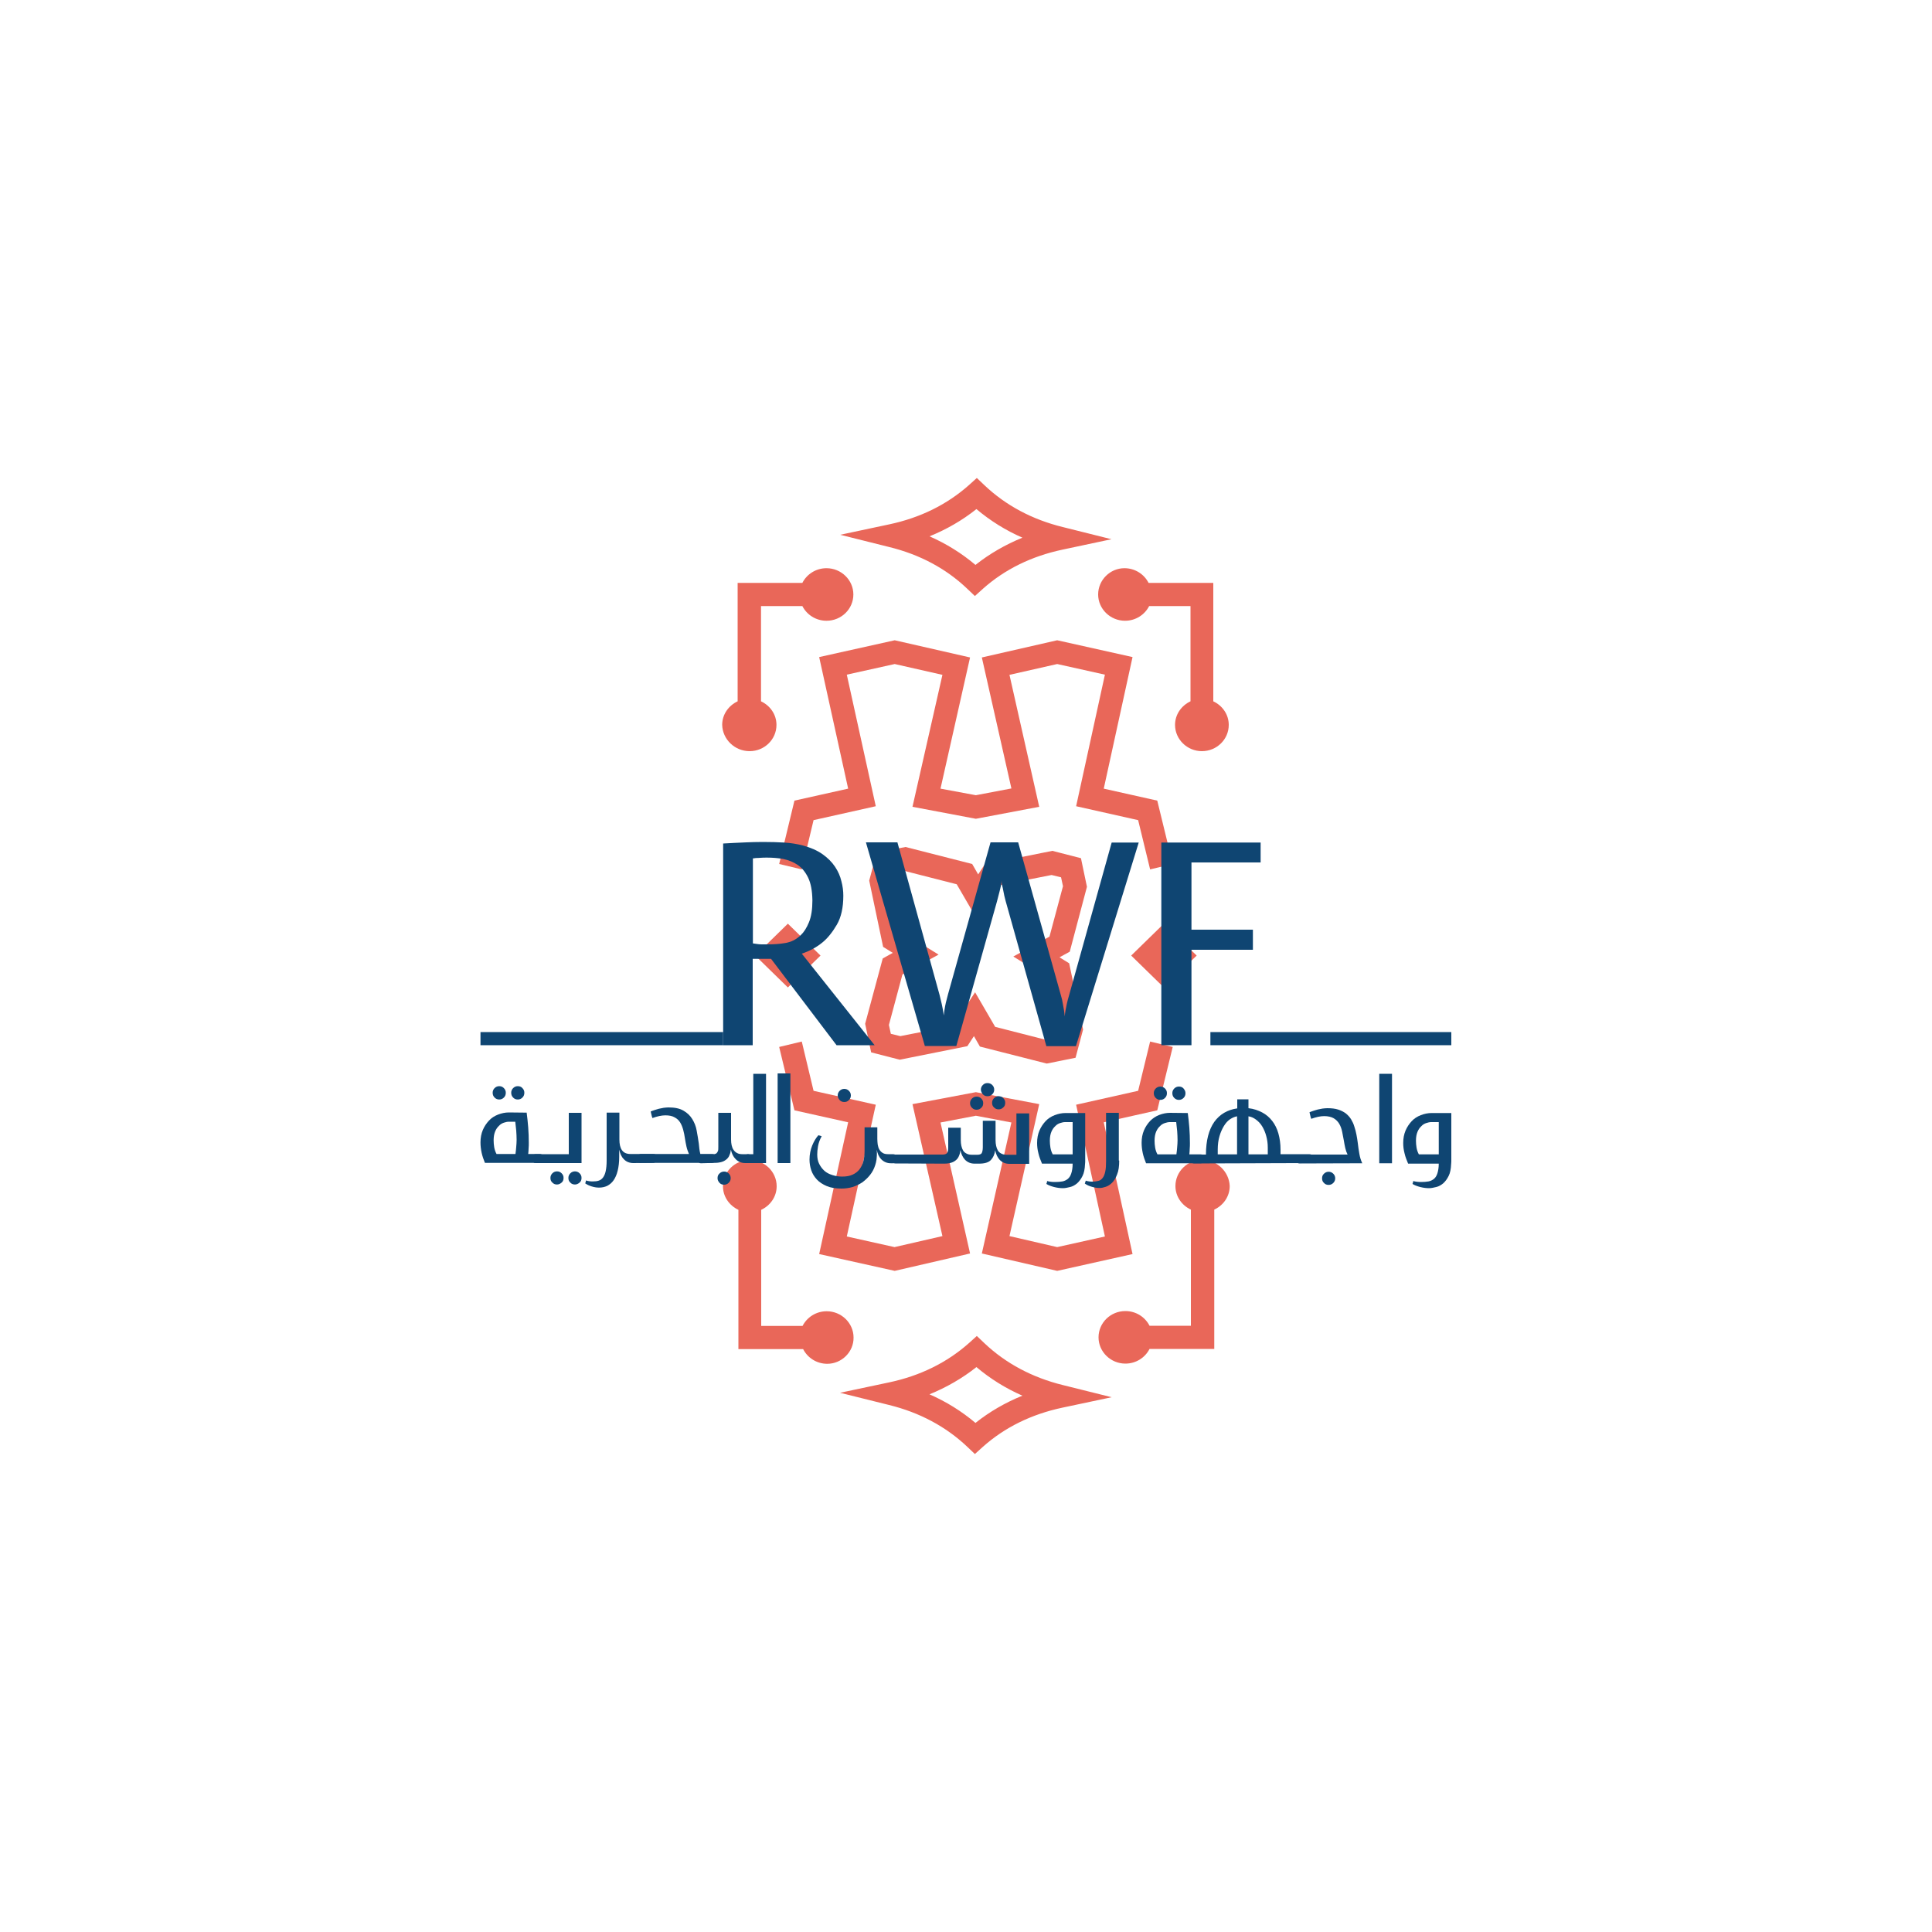 <?xml version="1.0" encoding="utf-8"?>
<!-- Generator: Adobe Illustrator 28.1.0, SVG Export Plug-In . SVG Version: 6.00 Build 0)  -->
<svg version="1.1" id="Layer_2_00000030446924265512313990000002342346739680533918_"
	 xmlns="http://www.w3.org/2000/svg" xmlns:xlink="http://www.w3.org/1999/xlink" x="0px" y="0px" viewBox="0 0 1000 1000"
	 style="enable-background:new 0 0 1000 1000;" xml:space="preserve">
<style type="text/css">
	.st0{fill:none;}
	.st1{fill:#E96759;}
	.st2{fill:#0F4572;}
</style>
<g id="Layer_1-2">
	<g>
		<g>
			<polygon class="st0" points="544.4,452.8 517,458.3 505.7,475.6 495.3,457.7 468.3,450.8 463.3,451.8 462.1,456.3 467.7,482.8 
				485.8,494 467,504.3 460,530.5 461,535.1 465.9,536.3 493.2,530.9 504.5,513.6 514.9,531.5 542,538.4 546.9,537.4 548.1,532.8 
				542.6,506.4 524.5,495.1 543.2,484.8 550.2,458.7 549.3,454.1 			"/>
			<path class="st0" d="M529.2,278.3c-8.7-3.9-16.7-8.8-23.8-14.8c-7.3,5.8-15.4,10.5-24.3,14.1c8.7,3.9,16.7,8.8,23.8,14.8
				C512.2,286.6,520.3,281.9,529.2,278.3L529.2,278.3z"/>
			<path class="st1" d="M509.6,695.3l-4-3.8l-4.1,3.7c-11.4,10.1-25.2,16.9-41.2,20.3l-25.5,5.4l25.3,6.3
				c15.9,3.9,29.5,11.2,40.5,21.6l4,3.8l4.1-3.7c11.3-10.1,25.2-16.9,41.2-20.3l25.5-5.4l-25.3-6.3
				C534.3,713,520.6,705.7,509.6,695.3L509.6,695.3z M504.9,736.5c-7.1-6-15.1-11-23.8-14.8c8.8-3.6,17-8.3,24.3-14.1
				c7.1,6,15.1,11,23.8,14.8C520.3,726,512.2,730.7,504.9,736.5z"/>
			<path class="st1" d="M441.8,692.3c0-7.5-6.3-13.6-13.9-13.6c-5.5,0-10.2,3.1-12.5,7.6H394v-60.1c4.7-2.2,8-6.8,8-12.2
				c0-7.5-6.3-13.6-13.9-13.6c-7.7,0-13.9,6.1-13.9,13.6c0,5.4,3.3,10,8,12.2v72.1h33.5c2.3,4.5,7,7.6,12.5,7.6
				C435.6,705.9,441.9,699.8,441.8,692.3L441.8,692.3z"/>
			<path class="st1" d="M622.3,600.3c-7.7,0-13.9,6.1-13.9,13.6c0,5.4,3.3,10,8,12.2v60.1h-21.4c-2.3-4.5-7-7.6-12.5-7.6
				c-7.7,0-13.9,6.1-13.9,13.6c0,7.5,6.3,13.6,13.9,13.6c5.5,0,10.2-3.1,12.5-7.6h33.5v-72.1c4.7-2.2,8-6.8,8-12.2
				C636.2,606.5,630,600.4,622.3,600.3L622.3,600.3z"/>
			<path class="st1" d="M568.4,307.7c0,7.5,6.3,13.6,13.9,13.6c5.5,0,10.2-3.1,12.5-7.6h21.4V363c-4.7,2.2-8,6.8-8,12.2
				c0,7.5,6.3,13.6,13.9,13.6c7.7,0,13.9-6.1,13.9-13.6c0-5.4-3.3-10-8-12.2v-61.3h-33.5c-2.3-4.5-7-7.6-12.5-7.6
				C574.6,294.1,568.4,300.2,568.4,307.7L568.4,307.7z"/>
			<path class="st1" d="M388,388.8c7.7,0,13.9-6.1,13.9-13.6c0-5.4-3.3-10-8-12.2v-49.3h21.4c2.3,4.5,7,7.6,12.5,7.6
				c7.7,0,13.9-6.1,13.9-13.6c0-7.5-6.3-13.6-13.9-13.6c-5.5,0-10.2,3.1-12.5,7.6h-33.5V363c-4.7,2.2-8,6.8-8,12.2
				C374,382.7,380.3,388.8,388,388.8L388,388.8z"/>
			<polygon class="st1" points="602.4,478.1 585.5,494.6 602.4,511.1 619.4,494.6 			"/>
			<polygon class="st1" points="407.8,511.1 424.7,494.6 407.8,478.1 390.9,494.6 			"/>
			<path class="st1" d="M562.6,459l-3.1-14.8l-14.8-3.8l-35,7l-3.4,5.2l-3.1-5.4l-34.5-8.8l-14.9,2.9l-3.9,14.5l7.2,34.3l5,3.1
				l-5.2,2.9l-9.1,33.8l3.1,14.8l14.8,3.8l35-7l3.4-5.2l3.1,5.4l34.6,8.8l14.9-3l3.9-14.6l-7.2-34.3l-5-3.1l5.3-2.9L562.6,459
				L562.6,459z M543.2,484.8l-18.7,10.3l18.1,11.2l5.6,26.5l-1.2,4.6l-4.9,1l-27-6.9l-10.4-17.9l-11.3,17.3l-27.4,5.4l-4.9-1.2
				l-1-4.6l7-26.1l18.7-10.3l-18.1-11.2l-5.6-26.5l1.2-4.6l4.9-1l27,6.9l10.4,17.9l11.3-17.3l27.4-5.4l4.9,1.2l1,4.6L543.2,484.8
				L543.2,484.8z"/>
			<polygon class="st1" points="403.3,447.2 415,450 421.1,424.5 453.3,417.3 438.3,349.2 463.1,343.7 487.8,349.3 472.3,417.6 
				505.1,423.8 537.9,417.6 522.5,349.3 547.2,343.7 571.9,349.2 557,417.3 589.1,424.5 595.3,450 607,447.2 599,414.4 571.3,408.2 
				586.2,340.1 547.2,331.4 508.2,340.3 523.5,408.1 505.1,411.6 486.8,408.2 502.1,340.3 463.1,331.4 424,340.1 439,408.2 
				411.2,414.4 			"/>
			<polygon class="st1" points="607,541.9 595.3,539.1 589.1,564.6 557,571.8 571.9,640 547.2,645.5 522.5,639.8 537.9,571.5 
				505.1,565.3 472.3,571.5 487.8,639.8 463,645.5 438.3,640 453.3,571.8 421.1,564.6 415,539.1 403.3,541.9 411.2,574.7 439,580.9 
				424,649.1 463.1,657.8 502.1,648.8 486.8,581 505.1,577.5 523.5,581 508.2,648.8 547.2,657.8 586.2,649.1 571.3,580.9 599,574.7 
							"/>
			<path class="st1" d="M500.6,304.7l4,3.8l4.1-3.7c11.3-10.1,25.2-16.9,41.2-20.3l25.4-5.4l-25.2-6.3
				c-15.9-3.9-29.5-11.2-40.5-21.6l-4-3.8l-4.1,3.7c-11.4,10.1-25.2,16.9-41.2,20.3l-25.4,5.4l25.2,6.3
				C476.1,287,489.7,294.3,500.6,304.7L500.6,304.7z M505.4,263.5c7.1,6,15.1,11,23.8,14.8c-8.8,3.6-17,8.3-24.3,14.1
				c-7.1-6-15.1-11-23.8-14.8C490,274,498.1,269.3,505.4,263.5L505.4,263.5z"/>
		</g>
		<g>
			<g>
				<path class="st2" d="M399.1,496.3h-9.5v44.7h-15.3V436.6c1.6-0.1,3.4-0.2,5.5-0.3c1.8-0.1,3.9-0.2,6.5-0.3
					c2.5-0.1,5.4-0.2,8.5-0.2c4.1,0,7.8,0.1,11.1,0.3c3.3,0.2,6.5,0.7,9.6,1.5c4.1,1.1,7.5,2.6,10.2,4.5s4.9,4.1,6.5,6.5
					c1.6,2.4,2.7,4.9,3.3,7.5c0.7,2.6,1,5.1,1,7.5c0,6.1-1.1,11.2-3.4,15.1c-2.3,3.9-4.8,7-7.4,9.1c-3.2,2.6-6.7,4.5-10.7,5.8
					l37.7,47.4H433L399.1,496.3L399.1,496.3z M418.3,454.3c-1.4-2.9-3.2-5.1-5.4-6.6c-2.2-1.5-4.7-2.5-7.5-3.1
					c-2.8-0.5-5.6-0.7-8.3-0.7c-1.4,0-2.5,0-3.5,0.1s-1.7,0.1-2.3,0.1c-0.7,0.1-1.2,0.2-1.6,0.2v44c0.6,0.1,1.3,0.2,2.1,0.3
					c0.7,0.1,1.5,0.2,2.3,0.2h2.9c3.6,0,6.5-0.2,8.8-0.6c1-0.1,2.3-0.4,3.9-1c1.6-0.6,3.2-1.7,4.8-3.2c1.6-1.5,3-3.7,4.2-6.6
					c1.2-2.9,1.8-6.7,1.8-11.4C420.4,461,419.7,457.2,418.3,454.3L418.3,454.3z"/>
				<path class="st2" d="M541.6,541.5l-21.1-75.2c-0.5-1.9-0.9-3.5-1.1-4.8c-0.2-1.3-0.5-2.4-0.7-3.2c-0.2-1-0.3-1.8-0.3-2.4
					c0,0.6-0.1,1.4-0.3,2.5c-0.2,0.9-0.5,2-0.8,3.3s-0.8,3-1.3,5l-21,74.7h-16.3l-30.5-105.4h16.3l21.8,78.9c0.9,3.6,1.5,6.2,1.8,8
					l0.4,2.7c0.1-1,0.2-2,0.4-3.1c0.3-2.1,0.9-4.7,1.8-7.9l22-78.6h14.3l22.1,79.1c0.5,1.6,0.8,3,1,4.3c0.2,1.3,0.4,2.4,0.6,3.4
					c0.2,1.1,0.3,2.2,0.4,3.3c0.1-1,0.2-2,0.4-3.1c0.2-1,0.4-2.2,0.7-3.5c0.3-1.3,0.7-2.9,1.2-4.5l22-78.9h14l-32.5,105.4
					L541.6,541.5L541.6,541.5z"/>
				<path class="st2" d="M616.7,481.2h31.8v10.4h-31.8V541h-15.6V436.1h51.4v10.3h-35.8V481.2L616.7,481.2z"/>
			</g>
			<rect x="626.5" y="534.2" class="st2" width="124.7" height="6.8"/>
			<polyline class="st2" points="305,541 248.7,541 248.7,534.2 374.3,534.2 374.3,541 305,541 			"/>
			<g>
				<path class="st2" d="M614.8,576.1c0.3,2.4,0.6,4.9,0.8,7.6c0.2,2.6,0.3,5.3,0.3,8c0,1,0,1.9-0.1,2.9c0,0.9-0.1,1.9-0.2,2.9h5.9
					c0.5,0,0.9,0.1,1.2,0.3c0.2,0.2,0.3,0.6,0.3,1.1v1.7c0,1-0.5,1.5-1.5,1.5h-28.3c-0.7-1.7-1.3-3.4-1.7-5.2
					c-0.4-1.9-0.6-3.6-0.6-5.4c0-2.4,0.4-4.5,1.2-6.4c0.8-1.9,1.9-3.5,3.2-4.9c1.4-1.4,2.9-2.4,4.7-3.1c1.8-0.7,3.7-1.1,5.6-1.1
					L614.8,576.1L614.8,576.1z M597.2,565.8c0-0.9,0.3-1.7,1-2.4c0.7-0.7,1.5-1,2.4-1s1.7,0.3,2.4,1c0.7,0.7,1,1.5,1,2.4
					c0,1-0.3,1.8-1,2.5c-0.7,0.7-1.5,1-2.4,1s-1.7-0.3-2.4-1C597.5,567.6,597.2,566.8,597.2,565.8z M608.9,597.5
					c0.2-1.3,0.3-2.5,0.4-3.7s0.2-2.4,0.2-3.6c0-1.7-0.1-3.2-0.2-4.8c-0.2-1.6-0.3-3.1-0.5-4.6h-3.4c-0.7,0-1.6,0.2-2.5,0.5
					c-0.9,0.3-1.8,0.8-2.5,1.6c-0.8,0.7-1.5,1.7-2,2.9c-0.5,1.2-0.8,2.7-0.8,4.6c0,1.2,0.1,2.4,0.3,3.6c0.2,1.2,0.6,2.4,1.2,3.5
					L608.9,597.5L608.9,597.5z M606.8,565.8c0-0.9,0.3-1.7,1-2.4c0.7-0.7,1.5-1,2.4-1c1,0,1.8,0.3,2.4,1s1,1.5,1,2.4
					c0,1-0.3,1.8-1,2.5c-0.7,0.7-1.5,1-2.4,1s-1.7-0.3-2.4-1C607.1,567.6,606.8,566.8,606.8,565.8z"/>
				<path class="st2" d="M618.1,602.2c-0.5,0-0.9-0.1-1-0.4c-0.1-0.3-0.2-0.6-0.2-1.1v-1.9c0-0.4,0.1-0.7,0.2-0.9
					c0.2-0.2,0.5-0.3,1-0.3h6.1c0-7.3,1.5-12.9,4.3-16.9c2.8-3.9,6.8-6.3,11.9-7V569h5.8v4.6c2.7,0.3,5,1.1,7.1,2.2s3.8,2.6,5.2,4.4
					c1.4,1.8,2.5,4,3.2,6.5c0.7,2.5,1.1,5.3,1.1,8.3v2.4h14.8c0.6,0,1,0.1,1.2,0.3c0.2,0.2,0.3,0.6,0.3,1.1v1.7c0,1-0.5,1.5-1.5,1.5
					L618.1,602.2L618.1,602.2z M640.3,577.8c-1.2,0.2-2.4,0.7-3.6,1.5c-1.2,0.8-2.3,2-3.2,3.5s-1.7,3.2-2.3,5.3
					c-0.6,2-0.9,4.4-0.9,6.9v2.5h10L640.3,577.8L640.3,577.8z M646.2,597.5h10v-3.5c0-2.2-0.3-4.2-0.8-6c-0.5-1.9-1.2-3.5-2.1-5
					c-0.9-1.5-2-2.6-3.2-3.5c-1.2-0.9-2.5-1.5-3.9-1.7L646.2,597.5L646.2,597.5z"/>
				<path class="st2" d="M672.7,602.2c-0.5,0-0.9-0.1-1-0.4c-0.1-0.3-0.2-0.6-0.2-1.1v-1.9c0-0.4,0.1-0.7,0.2-0.9
					c0.2-0.2,0.5-0.3,1-0.3h24.8c-0.5-1-0.9-2.1-1.2-3.4s-0.5-2.5-0.7-3.7c-0.3-1.6-0.6-3.2-0.9-4.7c-0.3-1.5-0.8-2.9-1.5-4.1
					s-1.7-2.2-2.9-2.9c-1.2-0.7-2.9-1.1-4.9-1.1c-2,0-4.2,0.5-6.7,1.4c-0.2-0.5-0.4-1.1-0.5-1.7c-0.1-0.5-0.3-1.1-0.4-1.7
					c0.5-0.2,1.2-0.5,1.9-0.7c0.7-0.2,1.5-0.5,2.3-0.7c0.8-0.2,1.6-0.3,2.5-0.5c0.9-0.1,1.7-0.2,2.5-0.2c2.2,0,4,0.2,5.6,0.7
					s2.9,1.2,4,2c1.1,0.9,2,1.9,2.7,3c0.7,1.2,1.3,2.4,1.7,3.8c0.5,1.4,0.8,2.8,1.1,4.2c0.3,1.5,0.5,2.9,0.7,4.4
					c0.2,1.9,0.5,3.8,0.8,5.5c0.3,1.8,0.8,3.4,1.5,4.9L672.7,602.2L672.7,602.2z M684.3,609.9c0-1,0.3-1.8,1-2.4
					c0.7-0.7,1.5-1,2.4-1s1.7,0.3,2.4,1c0.7,0.7,1,1.5,1,2.4s-0.3,1.7-1,2.4c-0.7,0.7-1.5,1-2.4,1c-1,0-1.8-0.3-2.4-1
					C684.6,611.7,684.3,610.9,684.3,609.9z"/>
				<path class="st2" d="M713.9,555.8h6.6v46.3h-6.6V555.8z"/>
				<path class="st2" d="M728.8,602.2c-0.7-1.7-1.4-3.4-1.8-5.2c-0.5-1.9-0.7-3.6-0.7-5.4c0-2.4,0.4-4.5,1.2-6.4
					c0.8-1.9,1.9-3.5,3.2-4.9s2.9-2.4,4.7-3.1s3.7-1.1,5.6-1.1h10.2v22c0,0.8,0,1.5,0,2.3c0,0.7,0,1.5-0.1,2.2
					c-0.1,2.5-0.5,4.5-1.3,6.1c-0.8,1.6-1.7,2.8-2.8,3.8c-1.1,0.9-2.3,1.6-3.6,1.9s-2.5,0.6-3.7,0.6c-1.5,0-3-0.2-4.6-0.6
					c-1.5-0.4-2.9-0.9-4-1.6c0.2-0.4,0.3-0.9,0.4-1.5c0.6,0.2,1.3,0.3,2.1,0.4s1.4,0.1,2,0.1c1.4,0,2.7-0.1,3.8-0.3
					c1.1-0.2,2-0.7,2.8-1.3c0.8-0.7,1.4-1.6,1.8-2.9s0.7-2.9,0.7-5H728.8L728.8,602.2z M744.7,597.5v-16.7h-4
					c-0.7,0-1.6,0.2-2.5,0.5c-0.9,0.3-1.8,0.8-2.5,1.6c-0.8,0.7-1.5,1.7-2,2.9c-0.5,1.2-0.8,2.7-0.8,4.6c0,1.2,0.1,2.4,0.3,3.6
					c0.2,1.2,0.6,2.4,1.2,3.5L744.7,597.5L744.7,597.5z"/>
			</g>
			<g>
				<path class="st2" d="M453.7,600.1c-0.2,1.2-0.4,2.2-0.7,3c-0.6,1.9-1.5,3.6-2.7,5.1c-1.2,1.5-2.5,2.7-4,3.8
					c-1.5,1-3.2,1.8-5,2.4c-1.8,0.5-3.7,0.8-5.7,0.8c-3,0-5.6-0.4-7.7-1.3c-2.1-0.9-3.8-2-5.1-3.4s-2.3-3-2.9-4.8
					c-0.6-1.8-0.9-3.6-0.9-5.5c0-2.6,0.5-5.1,1.4-7.3c0.9-2.2,2-4,3.2-5.3l1.7,0.5c-1,1.8-1.6,3.5-1.9,5.2c-0.3,1.7-0.4,3.1-0.4,4.3
					c0,1.8,0.3,3.4,1,4.8c0.7,1.4,1.6,2.6,2.7,3.6s2.5,1.7,4.1,2.2c1.6,0.5,3.2,0.8,5,0.8c2.2,0,4-0.3,5.5-1
					c1.5-0.7,2.7-1.6,3.6-2.8s1.6-2.6,2-4.2c0.4-1.6,0.6-3.4,0.6-5.3v-12.2h6.6v6c0,1,0.1,2,0.2,2.9c0.2,1,0.4,1.8,0.8,2.5
					c0.4,0.7,1,1.4,1.7,1.8c0.7,0.5,1.7,0.7,2.9,0.7h2.6c1,0,1.5,0.5,1.5,1.5v1.7c0,1-0.5,1.5-1.5,1.5h-1.1c-2.1,0-3.7-0.7-5-2
					c-1.3-1.3-2-3-2.4-5v0.1C454,597.3,453.8,599,453.7,600.1L453.7,600.1z M433.6,567c0-0.9,0.3-1.7,1-2.4c0.7-0.7,1.5-1,2.4-1
					s1.7,0.3,2.4,1c0.7,0.7,1,1.5,1,2.4s-0.3,1.7-1,2.4c-0.7,0.7-1.4,1-2.4,1c-0.9,0-1.8-0.3-2.4-1S433.6,567.9,433.6,567z"/>
				<path class="st2" d="M463.4,602.2c-0.5,0-0.9-0.1-1-0.4c-0.1-0.3-0.2-0.6-0.2-1.1v-1.9c0-0.4,0.1-0.7,0.2-0.9
					c0.2-0.2,0.5-0.3,1-0.3h24.5c1.1,0,1.9-0.3,2.3-0.8s0.6-1.6,0.6-3.1v-10h6.5v6.4c0,1.1,0.1,2.1,0.3,3c0.2,0.9,0.5,1.7,0.9,2.4
					c0.4,0.7,1,1.2,1.8,1.6c0.7,0.4,1.7,0.6,2.7,0.6h2.9c1.1,0,1.9-0.3,2.2-0.8s0.6-1.6,0.6-3.1v-13.7h6.6v10c0,1.1,0.1,2.1,0.3,3
					c0.2,0.9,0.5,1.7,0.9,2.4c0.4,0.7,1,1.2,1.8,1.6c0.7,0.4,1.7,0.6,2.7,0.6h5.1v-21.4h6.6v26.1h-10.2c-2.1,0-3.7-0.7-5-2
					c-1.2-1.3-2-3-2.4-5c-0.3,2.1-1,3.7-2.2,5c-1.2,1.3-3.3,1.9-6.2,1.9h-2.2c-2.1,0-3.7-0.7-5-2c-1.2-1.3-2-3-2.4-5
					c-0.1,1.1-0.3,2-0.7,2.9c-0.3,0.8-0.8,1.6-1.5,2.2s-1.5,1.1-2.5,1.4c-1,0.3-2.2,0.5-3.7,0.5L463.4,602.2L463.4,602.2z
					 M502.1,571c0-0.9,0.3-1.7,1-2.4c0.7-0.7,1.5-1,2.4-1c1,0,1.7,0.3,2.4,1c0.7,0.7,1,1.4,1,2.4s-0.3,1.8-1,2.4
					c-0.7,0.7-1.5,1-2.4,1c-1,0-1.7-0.3-2.4-1S502.1,572,502.1,571z M507.7,564c0-0.9,0.3-1.7,1-2.4c0.7-0.7,1.4-1,2.4-1
					s1.8,0.3,2.5,1c0.7,0.7,1,1.5,1,2.4s-0.3,1.7-1,2.4s-1.5,1-2.5,1c-1,0-1.7-0.3-2.4-1C508.1,565.6,507.7,564.8,507.7,564z
					 M513.5,570.8c0-0.9,0.3-1.7,1-2.4c0.7-0.7,1.5-1,2.4-1s1.8,0.3,2.4,1c0.7,0.7,1,1.4,1,2.4s-0.3,1.8-1,2.4c-0.7,0.7-1.5,1-2.4,1
					c-1,0-1.7-0.3-2.4-1C513.8,572.6,513.5,571.8,513.5,570.8z"/>
				<path class="st2" d="M539.3,602.2c-0.7-1.7-1.4-3.4-1.8-5.2c-0.5-1.9-0.7-3.6-0.7-5.4c0-2.4,0.4-4.5,1.2-6.4
					c0.8-1.9,1.9-3.5,3.2-4.9s2.9-2.4,4.7-3.1c1.8-0.7,3.7-1.1,5.6-1.1h10.2v22c0,0.8,0,1.5,0,2.3c0,0.7,0,1.5-0.1,2.2
					c-0.1,2.5-0.5,4.5-1.3,6.1c-0.8,1.6-1.7,2.8-2.8,3.8c-1.1,0.9-2.3,1.6-3.6,1.9s-2.5,0.6-3.7,0.6c-1.5,0-3-0.2-4.6-0.6
					c-1.5-0.4-2.9-0.9-4-1.6c0.2-0.4,0.3-0.9,0.4-1.5c0.6,0.2,1.3,0.3,2.1,0.4s1.4,0.1,2,0.1c1.4,0,2.7-0.1,3.8-0.3
					c1.1-0.2,2-0.7,2.8-1.3c0.8-0.7,1.4-1.6,1.8-2.9c0.4-1.2,0.7-2.9,0.7-5H539.3L539.3,602.2z M555.2,597.5v-16.7h-4
					c-0.7,0-1.6,0.2-2.5,0.5c-0.9,0.3-1.8,0.8-2.5,1.6c-0.8,0.7-1.5,1.7-2,2.9c-0.5,1.2-0.8,2.7-0.8,4.6c0,1.2,0.1,2.4,0.3,3.6
					c0.2,1.2,0.6,2.4,1.2,3.5L555.2,597.5L555.2,597.5z"/>
				<path class="st2" d="M579.3,600.7c0,2.9-0.3,5.3-1.1,7.2c-0.7,1.9-1.6,3.3-2.6,4.3c-1,1-2.1,1.7-3.3,2.1
					c-1.2,0.4-2.2,0.6-3.2,0.6c-1.3,0-2.5-0.2-3.9-0.6s-2.6-0.9-3.7-1.7l0.5-1.5c0.5,0.2,1.1,0.3,1.7,0.4c0.7,0.1,1.2,0.1,1.7,0.1
					c1.3,0,2.3-0.2,3.2-0.4s1.6-0.8,2.2-1.6s1-1.9,1.3-3.3c0.3-1.4,0.4-3.2,0.4-5.5v-24.8h6.6V600.7L579.3,600.7z"/>
			</g>
			<g>
				<path class="st2" d="M272.6,575.9c0.3,2.4,0.6,4.9,0.8,7.6s0.3,5.3,0.3,8c0,1,0,1.9-0.1,2.9c0,0.9-0.1,1.9-0.2,2.9h5.9
					c0.5,0,0.9,0.1,1.2,0.3s0.3,0.6,0.3,1.1v1.7c0,1-0.5,1.5-1.5,1.5h-28.3c-0.7-1.7-1.3-3.4-1.7-5.2c-0.4-1.9-0.6-3.6-0.6-5.4
					c0-2.4,0.4-4.5,1.2-6.4c0.8-1.9,1.9-3.5,3.2-4.9s2.9-2.4,4.7-3.1c1.8-0.7,3.7-1.1,5.6-1.1L272.6,575.9L272.6,575.9z M255,565.6
					c0-0.9,0.3-1.7,1-2.4c0.7-0.7,1.5-1,2.4-1c1,0,1.7,0.3,2.4,1c0.7,0.7,1,1.5,1,2.4c0,1-0.3,1.8-1,2.5c-0.7,0.7-1.5,1-2.4,1
					s-1.7-0.3-2.4-1S255,566.6,255,565.6z M266.8,597.3c0.2-1.3,0.3-2.5,0.4-3.7c0.1-1.2,0.2-2.4,0.2-3.6c0-1.7-0.1-3.2-0.2-4.8
					c-0.2-1.6-0.3-3.1-0.5-4.6h-3.4c-0.7,0-1.6,0.2-2.5,0.5c-0.9,0.3-1.8,0.8-2.5,1.6c-0.8,0.7-1.5,1.7-2,2.9
					c-0.5,1.2-0.8,2.7-0.8,4.6c0,1.2,0.1,2.4,0.3,3.6s0.6,2.4,1.2,3.5L266.8,597.3L266.8,597.3z M264.6,565.6c0-0.9,0.3-1.7,1-2.4
					c0.7-0.7,1.5-1,2.4-1c1,0,1.8,0.3,2.4,1c0.7,0.7,1,1.5,1,2.4c0,1-0.3,1.8-1,2.5c-0.7,0.7-1.5,1-2.4,1c-1,0-1.7-0.3-2.4-1
					S264.6,566.6,264.6,565.6z"/>
				<path class="st2" d="M277.3,602c-0.6,0-1-0.1-1.1-0.4s-0.2-0.6-0.2-1.1v-1.9c0-0.4,0.1-0.7,0.3-0.9c0.2-0.2,0.5-0.3,1-0.3h17.1
					v-21.4h6.6V602H277.3z M284.9,609.7c0-0.9,0.3-1.7,1-2.4c0.7-0.7,1.5-1,2.4-1c1,0,1.7,0.3,2.4,1c0.7,0.7,1,1.4,1,2.4
					s-0.3,1.8-1,2.4s-1.5,1-2.4,1c-1,0-1.7-0.3-2.4-1C285.2,611.5,284.9,610.7,284.9,609.7z M294.2,609.7c0-0.9,0.3-1.7,1-2.4
					c0.7-0.7,1.5-1,2.4-1s1.7,0.3,2.4,1c0.7,0.7,1,1.4,1,2.4s-0.3,1.8-1,2.4s-1.5,1-2.4,1s-1.8-0.3-2.4-1
					C294.5,611.5,294.2,610.7,294.2,609.7z"/>
				<path class="st2" d="M327.8,602c-2,0-3.7-0.7-4.9-2c-1.3-1.3-2-3-2.4-5v3.8c0,2.8-0.3,5.2-0.8,7.2c-0.5,2-1.2,3.6-2.1,4.9
					c-0.9,1.3-2,2.2-3.3,2.9c-1.3,0.6-2.7,0.9-4.2,0.9c-1.3,0-2.5-0.2-3.8-0.6c-1.3-0.4-2.4-0.9-3.4-1.6c0.2-0.4,0.3-0.9,0.4-1.5
					c0.5,0.2,1.2,0.3,1.8,0.4s1.2,0.1,1.7,0.1c1.2,0,2.2-0.1,3.1-0.4c0.9-0.3,1.6-0.8,2.2-1.6c0.6-0.8,1.1-1.9,1.4-3.3
					c0.3-1.4,0.5-3.2,0.5-5.5v-24.8h6.6v13.9c0,2.4,0.4,4.2,1.3,5.5c0.9,1.3,2.3,2,4.4,2H338c0.6,0,1,0.1,1.2,0.3
					c0.2,0.2,0.3,0.6,0.3,1.1v1.7c0,1-0.5,1.5-1.5,1.5L327.8,602L327.8,602z"/>
				<path class="st2" d="M368.4,597.3c0.6,0,1,0.1,1.2,0.3c0.2,0.2,0.3,0.6,0.3,1.1v1.7c0,1-0.5,1.5-1.5,1.5h-36.6
					c-0.5,0-0.9-0.1-1-0.4s-0.2-0.6-0.2-1.1v-1.9c0-0.4,0.1-0.7,0.2-0.9c0.2-0.2,0.5-0.3,1-0.3h24.8c-0.5-1.2-1-2.5-1.3-3.9
					c-0.3-1.4-0.6-2.9-0.8-4.3c-0.2-1.5-0.5-2.9-0.9-4.4c-0.4-1.4-0.9-2.7-1.6-3.8c-0.7-1.1-1.7-2-2.9-2.6c-1.2-0.7-2.8-1-4.7-1
					c-2,0-4.2,0.5-6.7,1.4c-0.2-0.5-0.4-1.1-0.5-1.7c-0.1-0.5-0.3-1.1-0.4-1.7c0.5-0.2,1.2-0.5,1.9-0.7c0.7-0.2,1.5-0.5,2.3-0.7
					c0.8-0.2,1.6-0.3,2.5-0.5c0.9-0.1,1.7-0.2,2.5-0.2c3.2,0,5.8,0.5,7.8,1.7c1.9,1.1,3.4,2.5,4.5,4.3c1.1,1.8,1.9,3.7,2.3,6
					s0.8,4.4,1.1,6.7c0.1,0.9,0.2,1.9,0.3,2.8c0.1,0.9,0.3,1.8,0.5,2.6L368.4,597.3L368.4,597.3z"/>
				<path class="st2" d="M362.8,602.1c-0.5,0-0.9-0.1-1-0.4c-0.1-0.3-0.2-0.6-0.2-1.1v-1.9c0-0.4,0.1-0.7,0.2-0.9
					c0.2-0.2,0.5-0.3,1-0.3h4.6c0.8,0,1.5,0,2-0.1c0.5,0,1-0.2,1.4-0.4c0.3-0.3,0.6-0.7,0.8-1.2c0.2-0.5,0.2-1.3,0.2-2.4V576h6.6
					v13.8c0,1.1,0.1,2.1,0.3,3s0.5,1.7,1,2.4c0.5,0.7,1,1.2,1.8,1.6c0.7,0.4,1.6,0.6,2.7,0.6h2.8c0.5,0,0.9,0.1,1.2,0.3
					c0.2,0.2,0.3,0.6,0.3,1.1v1.7c0,1-0.5,1.5-1.5,1.5h-1.2c-2.1,0-3.7-0.7-5-2c-1.3-1.3-2.1-3-2.5-5c-0.1,1-0.3,2-0.7,2.8
					c-0.3,0.9-0.8,1.6-1.5,2.2s-1.5,1.1-2.5,1.4c-1,0.3-2.2,0.5-3.7,0.5L362.8,602.1L362.8,602.1z M371.4,609.8c0-1,0.3-1.8,1-2.4
					c0.7-0.7,1.5-1,2.4-1c1,0,1.7,0.3,2.4,1c0.7,0.7,1,1.5,1,2.4s-0.3,1.7-1,2.4c-0.7,0.7-1.5,1-2.4,1c-1,0-1.8-0.3-2.4-1
					S371.4,610.8,371.4,609.8z"/>
				<path class="st2" d="M387.3,602c-0.5,0-0.9-0.1-1-0.4c-0.1-0.3-0.2-0.6-0.2-1.1v-1.9c0-0.4,0.1-0.7,0.2-0.9s0.5-0.3,1-0.3h2.6
					v-41.6h6.6V602H387.3L387.3,602z"/>
				<path class="st2" d="M402.5,555.6h6.6V602h-6.6V555.6z"/>
			</g>
		</g>
	</g>
</g>
</svg>
